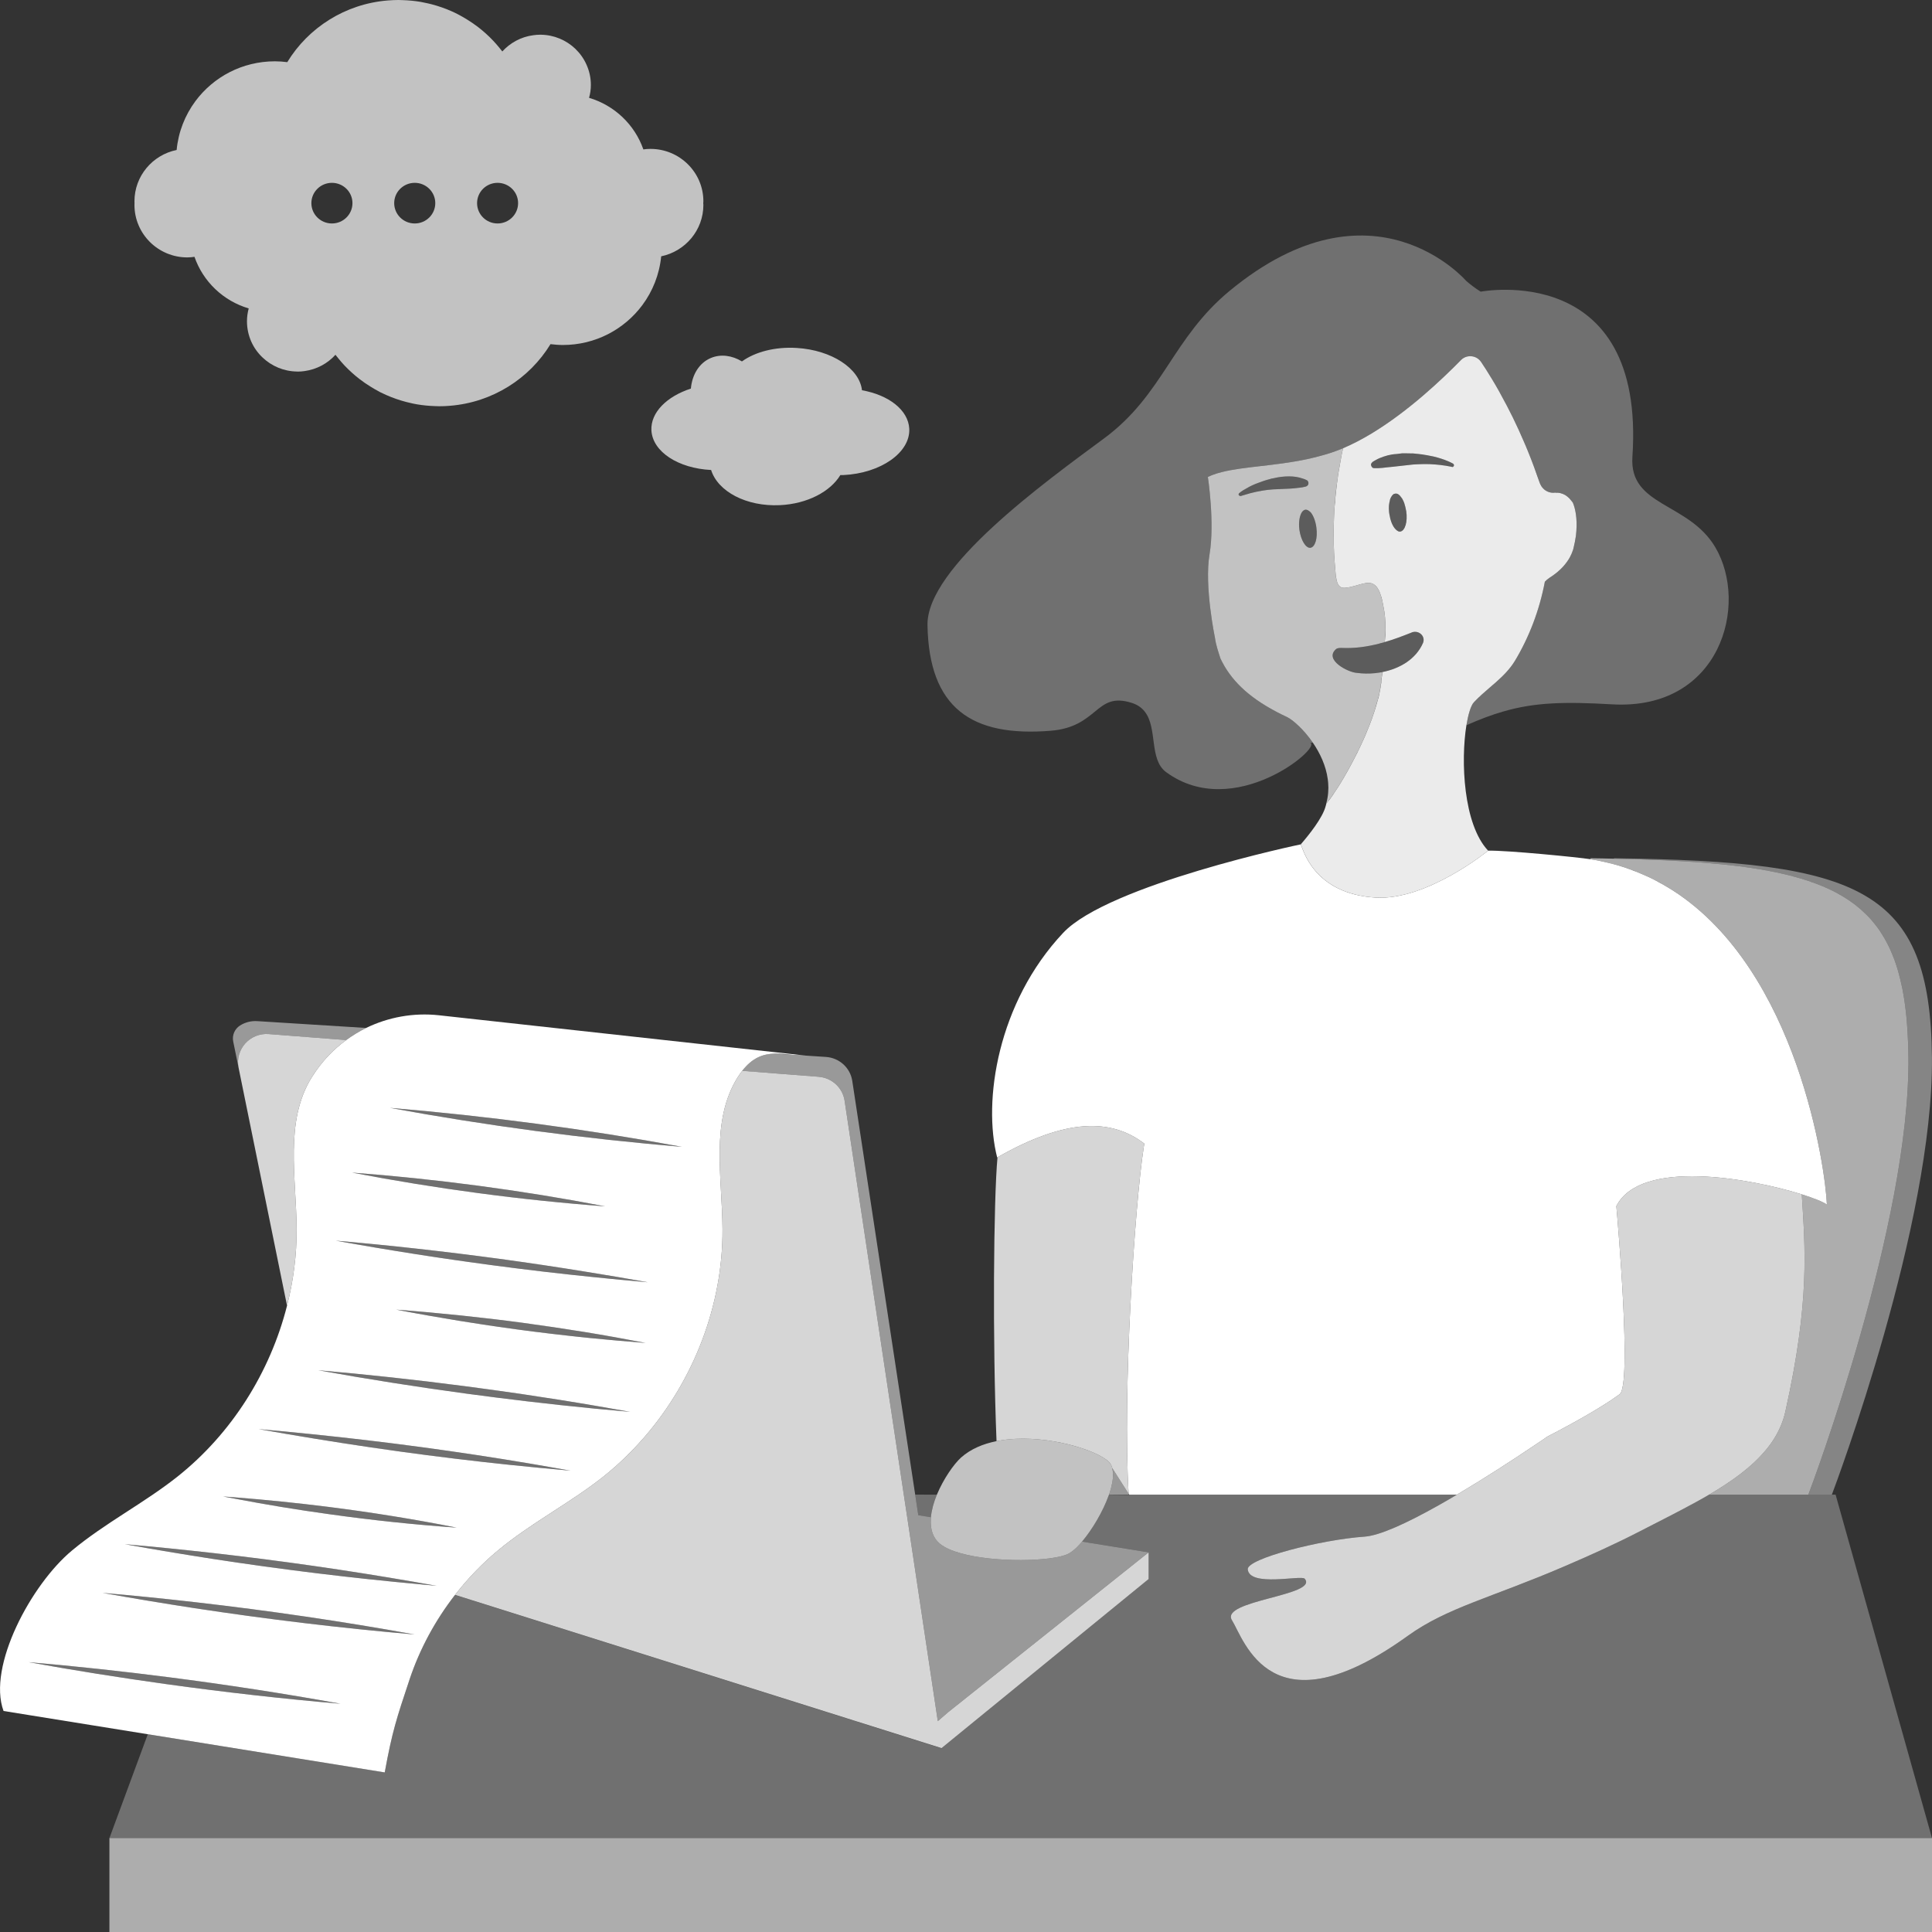 <svg viewBox="0 0 300 300" xmlns="http://www.w3.org/2000/svg"><rect x="0" y="0" width="300" height="300" fill="#333333" stroke="none"/><g fill="#fff"><path d="m 220.98 99.8 c -1.11 2.57 -3.64 4.03 -6.34 4.56 v .02 l -.03 .43 c -.02 .14 -.04 .28 -.06 .42 .02 -.17 .03 -.34 .06 -.52 l .02 -.33 v -.01 c -.37 .06 -.76 .12 -1.13 .16 -.93 .09 -1.86 .08 -2.75 -.04 -1.39 -.05 -5.25 -2.05 -3.26 -3.72 .26 -.18 .61 -.16 .91 -.16 2.04 .09 3.94 -.2 5.81 -.68 v -.01 c .26 -.06 .54 -.14 .81 -.21 v -.01 c 1.36 -.39 2.71 -.9 4.07 -1.44 1.06 -.53 2.29 .41 1.89 1.54 z" opacity=".2"/><path d="m 177.61 178.06 c -1.42 9.08 -3.31 38.04 -2.36 53.89 l -2.54 -3.99 c -.09 -.38 -.27 -.71 -.52 -.96 -1.85 -1.82 -9.31 -4.17 -15.76 -3.48 -.57 .06 -1.14 .15 -1.69 .26 -.63 -15.56 -.46 -37.45 .15 -44.08 10.72 -6.11 17.7 -6.02 22.8 -2.12 -.03 .15 -.05 .32 -.08 .48 z" opacity=".8"/><path d="m 16.99 285.42 h 283.01 v 14.58 h -283.01 z" opacity=".6"/><path d="m 145.48 232.09 c -.01 .02 -.01 .03 -.02 .05 -.47 1.14 -.81 2.34 -.91 3.46 l -1.96 -.32 -.48 -3.19 v -.01 c .97 0 2.11 0 3.37 .01 z" opacity=".3"/><path d="m 300 285.42 h -283.01 l 5.96 -16.13 36.79 5.93 c 1.16 -6.34 1.82 -8.34 3.86 -14.45 1.58 -4.73 3.99 -9.17 7.05 -13.11 l 75.53 23.81 .02 -.02 .06 .02 -.01 -.06 32.11 -26.22 v -4.14 l -6.26 -1.01 -4.08 -.66 c 1.57 -1.86 3.23 -4.64 4.13 -7.15 .02 -.03 .03 -.07 .04 -.09 v -.03 l 3.18 .03 -.03 -.05 h 50.89 c -.49 .29 -.96 .57 -1.44 .85 s -.95 .55 -1.42 .81 c -4.89 2.75 -9.12 4.7 -11.49 4.86 -6.76 .47 -18.26 3.41 -18.13 5.07 .26 2.81 8.34 .86 8.84 1.46 2.26 2.63 -13.23 3.35 -11.29 6.45 1.94 3.13 6.1 17.71 27.32 2.41 6.09 -4.38 12.98 -5.91 24.26 -10.76 3.99 -1.71 7.99 -3.51 11.78 -5.47 2.25 -1.17 4.51 -2.29 6.67 -3.44 1.4 -.74 2.77 -1.48 4.06 -2.24 h 19.64 z" opacity=".3"/><path d="m 56.85 159.62 c -1.09 .54 -2.12 1.17 -3.09 1.88 l -12.02 -.93 c -2.94 -.23 -5.27 2.39 -4.69 5.24 l -.84 -4.1 c -.19 -.96 .23 -1.94 1.06 -2.47 .79 -.5 1.73 -.74 2.67 -.68 z" opacity=".5"/><path d="m 172.1 240.04 l -4.08 -.66 c -.12 .13 -.22 .25 -.33 .37 -.17 .19 -.34 .37 -.51 .54 -.49 .46 -.94 .81 -1.34 1 -2.46 1.19 -11.37 1.4 -16.7 -.11 -1.33 -.37 -2.43 -.85 -3.17 -1.45 -1.11 -.9 -1.5 -2.23 -1.44 -3.71 0 -.14 .01 -.28 .02 -.42 l -1.96 -.32 -.48 -3.19 v -.01 l -9.77 -64.24 c -.31 -2.04 -2.02 -3.59 -4.11 -3.72 l -3.03 -.2 h -.01 c -.67 0 -1.33 -.06 -1.98 -.12 l -3 -.19 c -1.73 .06 -3.37 .62 -4.96 2.67 l 11.86 .92 c 2.07 .16 3.74 1.71 4.04 3.72 l 9.19 61.17 .44 2.9 4.77 31.8 .06 .37 .01 .1 1.62 -1.4 31.12 -24.81 z" opacity=".5"/><path d="m 53.76 161.5 c -2.07 1.51 -3.86 3.41 -5.26 5.65 -.03 .05 -.06 .1 -.1 .15 -4.25 6.83 -2.38 15.55 -2.34 23.58 .02 4 -.5 7.99 -1.49 11.87 l -7.52 -36.94 c -.58 -2.85 1.75 -5.47 4.69 -5.24 z" opacity=".8"/><path d="m 178.36 241.05 v 4.14 l -32.11 26.22 -.05 .04 -.03 -.01 -75.51 -23.79 c 1.96 -2.52 4.18 -4.84 6.65 -6.89 5.13 -4.27 11.17 -7.34 16.4 -11.49 .72 -.57 1.42 -1.17 2.1 -1.78 1.52 -1.36 2.93 -2.82 4.27 -4.36 7.69 -8.89 12.17 -20.53 12.11 -32.25 -.04 -8.03 -1.91 -16.75 2.34 -23.58 .24 -.38 .48 -.71 .72 -1.02 l 11.86 .92 c 2.07 .16 3.74 1.71 4.04 3.72 l 9.19 61.17 .44 2.9 4.77 31.8 .06 .37 .01 .1 1.62 -1.4 z" opacity=".8"/><path d="m 172.83 228.88 c .01 .14 0 .28 -.01 .43 v .02 c 0 .04 0 .08 -.01 .13 0 .07 0 .15 -.02 .22 0 .02 -.01 .03 -.01 .05 0 .07 -.01 .13 -.02 .2 -.01 .01 -.01 .02 -.01 .03 -.01 .06 -.02 .11 -.03 .17 s -.02 .12 -.03 .19 c -.03 .1 -.05 .21 -.07 .31 0 .01 0 .02 -.01 .03 0 .02 -.01 .03 -.01 .05 v .02 c -.01 .01 -.01 .02 -.01 .03 v .01 c -.01 .03 -.01 .06 -.02 .09 -.02 .07 -.04 .15 -.06 .23 -.02 .05 -.03 .1 -.04 .16 -.03 .11 -.06 .23 -.1 .34 -.03 .09 -.05 .17 -.08 .25 s -.05 .16 -.09 .25 c -.01 .01 -.01 .01 -.01 .02 v .03 c -.01 .02 -.02 .06 -.04 .09 -.9 2.51 -2.56 5.29 -4.13 7.15 -.12 .13 -.22 .25 -.33 .37 -.17 .19 -.34 .37 -.51 .54 -.49 .46 -.94 .81 -1.34 1 -2.46 1.19 -11.37 1.4 -16.7 -.11 -1.33 -.37 -2.43 -.85 -3.17 -1.45 -1.11 -.9 -1.5 -2.23 -1.44 -3.71 0 -.14 .01 -.28 .02 -.42 .1 -1.12 .44 -2.32 .91 -3.46 .01 -.02 .01 -.03 .02 -.05 1.03 -2.47 2.64 -4.76 3.76 -5.77 1.49 -1.32 3.4 -2.12 5.5 -2.54 .55 -.11 1.12 -.2 1.69 -.26 6.45 -.69 13.91 1.66 15.76 3.48 .25 .25 .43 .58 .52 .96 .01 .01 .01 .03 .01 .04 s .01 .03 .01 .05 v .02 c .05 .2 .08 .44 .09 .68 .01 .04 .01 .09 .01 .13 z" opacity=".7"/><path d="m 175.26 232.09 h -3.06 c .04 -.09 .06 -.17 .09 -.25 s .05 -.16 .08 -.25 c .04 -.11 .07 -.23 .1 -.34 .01 -.06 .02 -.11 .04 -.16 .02 -.08 .04 -.16 .06 -.23 .01 -.03 .01 -.06 .02 -.09 v -.01 c 0 -.01 0 -.02 .01 -.03 v -.02 c 0 -.02 .01 -.03 .01 -.05 .01 -.01 .01 -.02 .01 -.03 .01 -.02 .01 -.03 .02 -.05 .01 -.04 .02 -.09 .03 -.13 .01 -.05 .01 -.09 .02 -.13 .01 -.07 .02 -.13 .03 -.19 s .02 -.11 .03 -.17 c 0 -.01 0 -.02 .01 -.03 .01 -.07 .02 -.13 .02 -.2 0 -.02 .01 -.03 .01 -.05 .02 -.07 .02 -.15 .02 -.22 .01 -.05 .01 -.09 .01 -.13 v -.02 c .01 -.03 .01 -.06 .01 -.08 .01 -.09 .01 -.18 .01 -.28 0 -.02 -.01 -.04 -.01 -.07 0 -.04 0 -.09 -.01 -.13 0 -.1 0 -.21 -.01 -.31 -.02 -.13 -.04 -.26 -.08 -.37 v -.02 c 0 -.02 -.01 -.04 -.01 -.05 s 0 -.03 -.01 -.04 l 2.54 3.99 c .01 .05 .01 .09 .01 .14 z" opacity=".5"/><path d="m 284.45 232.09 h -3.65 c .57 -1.49 15.81 -42.09 15.54 -67.92 -.01 -.73 -.02 -1.44 -.05 -2.14 -.01 -.29 -.03 -.57 -.04 -.86 -.02 -.39 -.04 -.79 -.06 -1.18 -.02 -.32 -.04 -.64 -.07 -.96 -.02 -.33 -.05 -.66 -.08 -.98 -.03 -.33 -.07 -.65 -.1 -.97 -.04 -.3 -.07 -.6 -.11 -.89 -.04 -.32 -.09 -.63 -.13 -.94 -.05 -.28 -.09 -.55 -.14 -.83 -.05 -.3 -.1 -.61 -.16 -.9 -.06 -.27 -.12 -.53 -.18 -.8 -.11 -.5 -.23 -1 -.36 -1.48 -.07 -.26 -.14 -.53 -.22 -.79 -.08 -.25 -.16 -.5 -.24 -.74 s -.16 -.49 -.25 -.72 c -.09 -.24 -.18 -.47 -.28 -.7 -.09 -.24 -.19 -.46 -.29 -.69 -.09 -.22 -.19 -.44 -.3 -.65 -.11 -.23 -.22 -.45 -.34 -.66 -.1 -.2 -.21 -.4 -.32 -.59 -.14 -.24 -.28 -.46 -.42 -.68 -.1 -.17 -.21 -.34 -.32 -.5 -.21 -.31 -.44 -.62 -.67 -.91 -.07 -.1 -.15 -.2 -.23 -.29 -.25 -.32 -.52 -.62 -.8 -.92 -.11 -.11 -.22 -.22 -.33 -.33 -.22 -.22 -.44 -.43 -.67 -.64 -.12 -.12 -.25 -.23 -.38 -.34 -.23 -.19 -.47 -.39 -.71 -.58 -.13 -.1 -.27 -.2 -.4 -.3 -.27 -.19 -.54 -.38 -.81 -.56 -.13 -.08 -.26 -.17 -.39 -.25 -.32 -.2 -.66 -.4 -1.01 -.59 -.09 -.05 -.17 -.1 -.26 -.15 -.92 -.49 -1.9 -.94 -2.95 -1.34 -.06 -.03 -.12 -.05 -.17 -.07 -.47 -.17 -.95 -.34 -1.44 -.51 -.11 -.03 -.22 -.07 -.33 -.1 -.46 -.15 -.92 -.29 -1.4 -.42 -.13 -.04 -.25 -.07 -.37 -.1 -.5 -.14 -1.02 -.27 -1.54 -.39 -.1 -.02 -.2 -.05 -.3 -.07 -.62 -.14 -1.26 -.28 -1.92 -.4 h -.01 c -2.07 -.4 -4.32 -.72 -6.76 -.98 -.09 -.01 -.18 -.02 -.27 -.03 -.71 -.07 -1.44 -.14 -2.18 -.2 -.13 -.02 -.26 -.03 -.39 -.04 -.36 -.03 -.73 -.06 -1.1 -.09 -.09 -.01 -.18 -.01 -.27 -.02 -.15 -.01 -.29 -.02 -.44 -.03 -.51 -.03 -1.03 -.07 -1.56 -.1 -.4 -.02 -.8 -.05 -1.21 -.07 -.71 -.04 -1.43 -.08 -2.16 -.11 -.32 -.01 -.63 -.03 -.96 -.04 -.83 -.04 -1.69 -.07 -2.56 -.1 -.27 -.01 -.53 -.02 -.8 -.03 -1.14 -.03 -2.31 -.06 -3.51 -.08 v -.07 c 38.3 .5 49.11 4.62 49.37 30.9 .26 25.83 -14.97 66.43 -15.54 67.92 z" opacity=".4"/><path d="m 280.8 232.09 h -15.41 c 3.5 -2.05 6.57 -4.25 8.74 -6.85 .18 -.21 .35 -.41 .51 -.63 .16 -.21 .32 -.43 .47 -.64 1 -1.46 1.73 -3.04 2.12 -4.78 3.84 -17.21 3.06 -25.38 2.55 -33.73 1.98 .62 3.38 1.2 3.9 1.59 -.23 -5.59 -4.49 -36.28 -23.9 -48.77 -.51 -.32 -1.03 -.63 -1.55 -.93 -.02 -.01 -.04 -.02 -.06 -.04 -.34 -.2 -.7 -.39 -1.04 -.56 -.04 -.03 -.08 -.05 -.12 -.07 -.28 -.15 -.57 -.29 -.86 -.43 -.25 -.12 -.49 -.23 -.74 -.33 -.09 -.05 -.19 -.09 -.29 -.13 -.01 -.01 -.02 -.01 -.03 -.01 -.32 -.14 -.65 -.28 -.98 -.41 -.1 -.04 -.19 -.08 -.29 -.12 -.24 -.1 -.48 -.18 -.71 -.26 -.21 -.07 -.41 -.15 -.62 -.23 -.04 -.01 -.07 -.02 -.11 -.03 -.08 -.03 -.15 -.05 -.22 -.07 -.21 -.07 -.42 -.14 -.63 -.2 -.12 -.04 -.25 -.07 -.37 -.11 -.17 -.05 -.33 -.1 -.5 -.14 -.25 -.07 -.5 -.13 -.76 -.19 -.28 -.07 -.56 -.14 -.84 -.2 -.11 -.03 -.21 -.06 -.32 -.08 -.14 -.03 -.28 -.05 -.43 -.08 l -.21 -.05 c -.37 -.06 -.75 -.13 -1.13 -.19 -.01 -.09 -.01 -.15 -.01 -.15 1.25 .01 2.47 .04 3.66 .07 1.2 .02 2.37 .05 3.51 .08 .27 .01 .53 .02 .8 .03 .87 .03 1.73 .06 2.56 .1 .33 .01 .64 .03 .96 .04 .73 .03 1.45 .07 2.16 .11 .41 .02 .81 .05 1.21 .07 .53 .03 1.05 .07 1.56 .1 .15 .01 .29 .02 .44 .03 .09 .01 .18 .01 .27 .02 .37 .03 .74 .06 1.1 .09 .13 .01 .26 .02 .39 .04 .74 .06 1.47 .13 2.18 .2 .09 .01 .18 .02 .27 .03 2.44 .26 4.69 .58 6.76 .98 h .01 c .66 .12 1.3 .26 1.92 .4 .1 .02 .2 .05 .3 .07 .52 .12 1.04 .25 1.54 .39 .12 .03 .24 .06 .37 .1 .48 .13 .94 .27 1.4 .42 .11 .03 .22 .07 .33 .1 .49 .17 .97 .34 1.44 .51 .05 .02 .11 .04 .17 .07 1.05 .4 2.03 .85 2.95 1.34 .09 .05 .17 .1 .26 .15 .35 .19 .69 .39 1.01 .59 .13 .08 .26 .17 .39 .25 .27 .18 .54 .37 .81 .56 .13 .1 .27 .2 .4 .3 .24 .19 .48 .39 .71 .58 .13 .11 .26 .22 .38 .34 .23 .21 .45 .42 .67 .64 .11 .11 .22 .22 .33 .33 .28 .3 .55 .6 .8 .92 .08 .09 .16 .19 .23 .29 .23 .29 .46 .6 .67 .91 .11 .16 .22 .33 .32 .5 .14 .22 .28 .44 .42 .68 .11 .19 .22 .39 .32 .59 .12 .21 .23 .43 .34 .66 .11 .21 .21 .43 .3 .65 .1 .23 .2 .45 .29 .69 .1 .23 .19 .46 .28 .7 .09 .23 .17 .48 .25 .72 s .16 .49 .24 .74 c .08 .26 .15 .53 .22 .79 .13 .48 .25 .98 .36 1.48 .06 .27 .12 .53 .18 .8 .06 .29 .11 .6 .16 .9 .05 .28 .09 .55 .14 .83 .04 .31 .09 .62 .13 .94 .04 .29 .07 .59 .11 .89 .03 .32 .07 .64 .1 .97 .03 .32 .06 .65 .08 .98 .03 .32 .05 .64 .07 .96 .02 .39 .04 .79 .06 1.18 .01 .29 .03 .57 .04 .86 .03 .7 .04 1.41 .05 2.14 .27 25.83 -14.97 66.43 -15.54 67.92 z" opacity=".6"/><path d="m 283.68 187.05 c -.52 -.39 -1.92 -.97 -3.9 -1.59 -7.97 -2.49 -25.02 -5.59 -28.79 1.82 0 0 0 .05 .01 .17 .2 2.25 2.41 27.64 .5 29.04 -.12 .08 -.24 .19 -.38 .27 -2.42 1.74 -6.43 4.03 -10.88 6.33 -.03 .02 -.05 .04 -.08 .06 -.38 .28 -.8 .54 -1.2 .82 -4.11 2.78 -8.56 5.65 -12.73 8.12 h -50.89 l -.09 -.14 c -.95 -15.85 .94 -44.81 2.36 -53.89 .03 -.16 .05 -.33 .08 -.48 -5.1 -3.9 -12.08 -3.99 -22.8 2.12 -.02 .01 -.02 .02 -.05 .03 -2.25 -8.75 .06 -24.05 10.25 -34.88 7.03 -7.48 36.85 -13.74 36.9 -13.74 .35 .79 2.03 7.71 11.65 8.27 7.96 .45 17.42 -7.27 17.43 -7.29 2.85 -.07 13.95 1.02 15.9 1.33 .38 .06 .76 .13 1.13 .19 l .21 .05 .75 .16 c .28 .06 .56 .13 .84 .2 .26 .06 .51 .12 .76 .19 .17 .04 .33 .09 .5 .14 .12 .04 .25 .07 .37 .11 .21 .06 .42 .13 .63 .2 .07 .02 .14 .04 .22 .07 .24 .08 .48 .17 .73 .26 .34 .12 .67 .25 1 .38 s .66 .27 .98 .41 c .01 0 .02 0 .03 .01 .1 .04 .2 .08 .29 .13 .25 .1 .49 .21 .74 .33 .29 .14 .58 .28 .86 .43 .04 .02 .08 .04 .12 .07 .35 .18 .7 .37 1.04 .56 .02 .02 .04 .03 .06 .04 .52 .3 1.04 .61 1.55 .93 19.41 12.49 23.67 43.18 23.9 48.77 z"/><path d="m 277.23 219.19 c -.39 1.74 -1.12 3.32 -2.12 4.78 -.15 .21 -.31 .43 -.47 .64 -.16 .22 -.33 .42 -.51 .63 -2.17 2.6 -5.24 4.8 -8.74 6.85 -1.29 .76 -2.66 1.5 -4.06 2.24 -2.16 1.15 -4.42 2.27 -6.67 3.44 -3.79 1.96 -7.79 3.76 -11.78 5.47 -11.28 4.85 -18.17 6.38 -24.26 10.76 -21.22 15.3 -25.38 .72 -27.32 -2.41 -1.94 -3.1 13.55 -3.82 11.29 -6.45 -.5 -.6 -8.58 1.35 -8.84 -1.46 -.13 -1.66 11.37 -4.6 18.13 -5.07 2.37 -.16 6.6 -2.11 11.49 -4.86 .47 -.26 .94 -.53 1.42 -.81 s .95 -.56 1.44 -.85 c 4.17 -2.47 8.62 -5.34 12.73 -8.12 .4 -.28 .82 -.54 1.2 -.82 .03 -.02 .05 -.04 .08 -.06 4.45 -2.3 8.46 -4.59 10.88 -6.33 .14 -.08 .26 -.19 .38 -.27 1.91 -1.4 -.3 -26.79 -.5 -29.04 -.01 -.12 -.01 -.17 -.01 -.17 3.77 -7.41 20.82 -4.31 28.79 -1.82 .51 8.35 1.29 16.52 -2.55 33.73 z" opacity=".8"/><path d="m 250.33 109.37 c -7.4 -.43 -12 -.31 -16.9 1.11 -1.81 .52 -3.67 1.22 -5.73 2.14 .06 -.37 .13 -.72 .2 -1.05 .08 -.4 .18 -.77 .28 -1.09 .05 -.17 .11 -.33 .16 -.48 .05 -.14 .11 -.28 .17 -.4 .11 -.25 .24 -.44 .37 -.57 .78 -.83 1.64 -1.57 2.5 -2.31 .29 -.24 .58 -.49 .86 -.74 1.13 -1 2.2 -2.06 2.99 -3.36 2.2 -3.66 3.81 -7.84 4.65 -12.29 .2 -.21 .42 -.41 .75 -.63 .57 -.36 1.17 -.81 1.71 -1.33 .45 -.44 .87 -.94 1.22 -1.49 .07 -.11 .14 -.23 .2 -.34 .19 -.35 .35 -.72 .48 -1.11 .02 -.07 .04 -.13 .06 -.2 s .04 -.13 .06 -.2 c .16 -.61 .27 -1.23 .34 -1.82 .12 -1 .14 -1.96 .06 -2.84 -.05 -.59 -.15 -1.13 -.29 -1.63 -.07 -.24 -.15 -.47 -.24 -.69 -.05 -.08 -.11 -.14 -.16 -.21 -.12 -.16 -.25 -.31 -.38 -.45 -.07 -.06 -.14 -.13 -.21 -.19 s -.13 -.12 -.2 -.17 h -.01 c -.07 -.06 -.14 -.1 -.21 -.15 -.23 -.13 -.46 -.23 -.71 -.29 -.04 -.01 -.07 -.03 -.1 -.03 -.15 -.03 -.31 -.05 -.47 -.05 -.07 0 -.15 .01 -.22 .01 v -.03 c -.12 .02 -.25 .03 -.37 .03 -.22 0 -.43 -.03 -.62 -.09 -.4 -.12 -.76 -.35 -1.03 -.67 -.14 -.16 -.26 -.34 -.35 -.54 -.03 -.07 -.07 -.13 -.09 -.2 -.29 -.86 -.59 -1.7 -.9 -2.52 -.3 -.82 -.61 -1.6 -.92 -2.37 -.24 -.59 -.48 -1.17 -.73 -1.73 -.24 -.57 -.48 -1.12 -.73 -1.65 -.61 -1.34 -1.22 -2.57 -1.81 -3.7 -.83 -1.59 -1.61 -2.99 -2.33 -4.17 -.65 -1.08 -1.24 -2 -1.72 -2.71 -.06 -.09 -.14 -.16 -.2 -.24 -.46 -.48 -1.12 -.69 -1.75 -.6 -.11 .01 -.21 .04 -.31 .07 -.08 .02 -.15 .05 -.23 .08 -.11 .05 -.22 .11 -.32 .18 -.1 .06 -.2 .14 -.29 .24 v .01 c -.69 .71 -1.6 1.61 -2.65 2.6 -3.83 3.63 -9.73 8.59 -15.66 11.09 -.68 .28 -1.37 .55 -2.04 .76 -1.2 .38 -2.39 .68 -3.56 .94 -5.07 1.07 -9.76 1.13 -13.21 2 -.27 .08 -.53 .15 -.77 .21 -.51 .16 -.98 .34 -1.41 .55 0 0 1.09 7.07 .26 12.01 -.84 4.93 .84 12.96 .84 12.96 .15 1.13 .53 2.2 .85 3.21 1.52 3.24 4.19 5.9 8.61 8.24 .55 .29 1.12 .58 1.73 .86 .83 .39 2.57 1.87 4.02 3.99 l -.42 .04 c 1.88 .62 -11.82 12.26 -22.37 4.53 -2.7 -1.98 -1.29 -6.85 -3.34 -9.42 -.46 -.58 -1.09 -1.04 -1.98 -1.33 -2.9 -.93 -4.18 .06 -5.72 1.33 -1.49 1.21 -3.22 2.69 -6.86 2.99 -6.15 .5 -10.89 -.37 -14.11 -2.99 s -4.94 -6.97 -5.05 -13.42 c -.15 -8.93 18.15 -22.13 27.4 -28.97 9.25 -6.82 10.57 -15.57 19.58 -22.98 22.23 -18.3 36.67 -1.49 36.67 -1.49 .7 .61 1.45 1.17 2.25 1.67 0 0 25.63 -4.93 23.56 25.65 -.52 7.73 8.71 7.03 12.86 14.02 5.27 8.9 .82 25.38 -16.01 24.41 z" opacity=".3"/><path d="m 244.76 80.37 c -.05 -.59 -.15 -1.13 -.29 -1.63 -.07 -.24 -.15 -.47 -.24 -.69 -.05 -.08 -.11 -.14 -.16 -.21 -.12 -.16 -.25 -.31 -.38 -.45 -.07 -.06 -.14 -.13 -.21 -.19 s -.13 -.12 -.2 -.17 h -.01 c -.07 -.06 -.14 -.1 -.21 -.15 -.23 -.13 -.46 -.23 -.71 -.29 -.04 -.01 -.07 -.03 -.1 -.03 -.15 -.03 -.31 -.05 -.47 -.05 -.07 0 -.15 .01 -.22 .01 v -.03 c -.12 .02 -.25 .03 -.37 .03 -.22 0 -.43 -.03 -.62 -.09 -.4 -.12 -.76 -.35 -1.03 -.67 -.14 -.16 -.26 -.34 -.35 -.54 -.03 -.07 -.07 -.13 -.09 -.2 -.3 -.86 -.6 -1.7 -.9 -2.52 s -.61 -1.6 -.92 -2.37 c -.24 -.59 -.48 -1.17 -.73 -1.73 -.24 -.57 -.49 -1.12 -.73 -1.65 -.61 -1.34 -1.22 -2.57 -1.81 -3.7 -.83 -1.59 -1.61 -2.99 -2.33 -4.17 -.65 -1.08 -1.24 -2 -1.72 -2.71 -.06 -.09 -.14 -.16 -.2 -.24 -.46 -.48 -1.12 -.69 -1.75 -.6 -.11 .01 -.21 .04 -.31 .07 -.08 .02 -.15 .05 -.23 .08 -.11 .05 -.22 .11 -.32 .18 s -.2 .16 -.29 .25 c -.69 .71 -1.6 1.61 -2.65 2.6 -3.83 3.63 -9.73 8.59 -15.66 11.09 -.07 .34 -.15 .68 -.22 1.02 -.09 .48 -.17 .97 -.26 1.45 -.05 .29 -.1 .57 -.15 .86 -.06 .29 -.1 .57 -.15 .85 v .01 h .01 v .01 s -.01 0 -.01 .01 c -.02 .11 -.03 .22 -.04 .33 -.02 .12 -.04 .24 -.05 .37 -.01 .1 -.03 .19 -.04 .29 -.02 .14 -.04 .28 -.06 .42 s -.04 .28 -.05 .42 c -.07 .62 -.14 1.24 -.2 1.86 0 .03 -.01 .06 -.01 .09 0 .04 -.01 .08 -.01 .12 0 .09 -.01 .19 -.01 .28 -.02 .17 -.03 .36 -.05 .53 -.01 .05 -.01 .1 -.01 .15 -.01 .04 -.01 .07 -.01 .11 -.01 .12 -.02 .24 -.03 .36 v .07 c -.01 .01 -.01 .02 -.01 .03 -.02 .39 -.03 .78 -.05 1.18 -.02 .43 -.03 .87 -.04 1.3 v .02 c -.01 .28 -.01 .57 -.01 .86 -.01 .29 0 .57 .01 .86 v .94 c .01 .47 .03 .95 .05 1.42 .05 .94 .12 1.89 .21 2.83 .01 .17 .02 .35 .04 .53 0 .01 .01 .03 .01 .05 .01 .07 .01 .15 .02 .23 s .03 .16 .05 .25 c 0 .02 0 .04 .01 .06 .03 .23 .08 .46 .16 .68 v .01 c .06 .15 .13 .28 .2 .4 .02 .02 .04 .04 .05 .06 .02 .02 .03 .04 .04 .05 s .02 .02 .03 .02 c .01 .01 .01 .02 .02 .03 .02 .01 .03 .03 .05 .04 .03 .03 .06 .04 .09 .06 .05 .03 .09 .07 .14 .09 .13 .06 .31 .07 .5 .07 .1 0 .21 -.01 .33 -.03 .45 -.05 .98 -.19 1.44 -.32 .23 -.07 .45 -.13 .63 -.18 .09 -.02 .17 -.04 .24 -.06 .1 -.02 .19 -.05 .27 -.07 .03 0 .05 -.01 .08 -.01 .04 -.01 .08 -.02 .12 -.03 .36 -.07 .72 -.1 1.06 -.01 .04 .01 .08 .02 .13 .04 0 0 .01 0 .02 .01 h .01 c .17 .07 .31 .16 .45 .29 0 0 .01 .01 .02 .01 .14 .12 .26 .28 .36 .45 .21 .32 .36 .69 .47 1.05 .1 .28 .17 .56 .24 .85 v .01 c .01 .03 .01 .06 .02 .09 .02 .09 .03 .17 .05 .26 .01 .03 .01 .06 .02 .09 .03 .14 .06 .29 .08 .43 .05 .28 .11 .56 .15 .84 .02 .14 .03 .28 .05 .42 .01 .15 .03 .3 .05 .44 .06 .68 .08 1.39 .08 2.08 v .52 l -.01 .21 -.03 .2 -.02 .18 -.01 .15 -.05 .46 v .05 c 1.36 -.39 2.71 -.9 4.07 -1.44 1.06 -.53 2.29 .41 1.89 1.54 -1.11 2.57 -3.64 4.03 -6.34 4.56 v .02 l -.03 .43 c -.02 .14 -.04 .28 -.06 .42 -.01 .04 -.01 .07 -.01 .11 -.01 .02 -.01 .06 -.01 .08 -.01 .05 -.01 .1 -.02 .15 s -.01 .11 -.02 .17 c 0 .06 0 .09 -.01 .15 0 .05 0 .11 -.01 .16 -.02 .12 -.04 .25 -.06 .37 -.05 .33 -.09 .65 -.16 .96 -.03 .14 -.05 .27 -.08 .4 -.01 .04 -.02 .06 -.02 .1 v .01 c -.05 .27 -.12 .52 -.21 .79 -.01 .03 -.01 .04 -.03 .07 v .04 c 0 .01 0 .02 -.01 .03 -.14 .54 -.31 1.09 -.49 1.66 -.01 .03 -.02 .06 -.03 .09 -.01 .02 -.01 .03 -.02 .05 v .01 c -.1 .3 -.2 .6 -.31 .91 -.07 .21 -.15 .43 -.24 .64 -.03 .09 -.06 .18 -.1 .28 -.06 .16 -.13 .32 -.2 .49 -.18 .45 -.37 .9 -.55 1.35 -.01 .04 -.03 .08 -.05 .11 -.01 .01 -.01 .02 -.01 .02 -.05 .12 -.1 .23 -.15 .34 -.11 .25 -.22 .49 -.34 .73 v .01 c -.11 .25 -.23 .49 -.35 .74 v .01 l -.18 .36 c -.05 .12 -.11 .24 -.17 .36 -.03 .05 -.05 .11 -.09 .16 -.07 .17 -.16 .33 -.25 .49 -.03 .06 -.05 .11 -.08 .16 -.3 .59 -.61 1.15 -.9 1.69 -.06 .11 -.12 .22 -.18 .32 -.14 .24 -.28 .49 -.41 .72 -.13 .22 -.25 .45 -.39 .65 -.04 .08 -.09 .16 -.13 .23 -.01 .02 -.03 .05 -.04 .07 -.18 .3 -.36 .59 -.54 .86 -.2 .31 -.39 .6 -.58 .87 -.08 .12 -.16 .24 -.23 .35 -.05 .07 -.1 .13 -.14 .19 -.02 .03 -.04 .06 -.06 .09 -.01 .02 -.03 .03 -.03 .05 -.01 0 -.02 .01 -.02 .02 0 0 0 .01 -.01 .02 -.07 .09 -.14 .17 -.19 .25 -.03 .03 -.05 .06 -.07 .08 -.01 .01 -.02 .02 -.03 .03 0 .01 -.01 .01 -.01 .02 -.04 .05 -.08 .1 -.11 .14 -.01 .01 -.02 .02 -.03 .03 -.02 .02 -.03 .04 -.04 .05 -.05 .05 -.09 .1 -.12 .15 -.02 .02 -.03 .03 -.04 .05 -.02 .02 -.04 .03 -.05 .05 v .01 c -.02 .11 -.04 .24 -.09 .37 -.46 1.85 -2.65 4.55 -3.86 5.95 v .01 c .35 .79 2.03 7.71 11.65 8.27 7.96 .45 17.42 -7.27 17.43 -7.29 -3.87 -4.1 -4.26 -13.99 -3.37 -19.47 .06 -.37 .13 -.72 .2 -1.05 .08 -.4 .18 -.77 .28 -1.09 .05 -.17 .11 -.33 .16 -.48 .05 -.14 .11 -.28 .17 -.4 .11 -.25 .24 -.44 .37 -.57 .78 -.83 1.64 -1.57 2.5 -2.31 .29 -.24 .58 -.49 .86 -.74 1.13 -1 2.2 -2.06 2.99 -3.36 2.2 -3.66 3.81 -7.84 4.65 -12.29 .2 -.21 .42 -.41 .75 -.63 .57 -.36 1.17 -.81 1.71 -1.33 .45 -.44 .87 -.94 1.22 -1.49 .07 -.11 .14 -.23 .2 -.34 .19 -.35 .35 -.72 .48 -1.11 .02 -.07 .04 -.13 .06 -.2 s .04 -.13 .05 -.2 c .15 -.61 .27 -1.23 .35 -1.82 .12 -1 .14 -1.96 .06 -2.84 z m -26.34 -.44 v .09 c .01 .2 .01 .38 0 .56 -.01 .03 -.01 .05 -.01 .08 -.01 .05 -.01 .1 -.02 .15 0 .03 -.01 .06 0 .08 -.01 .01 -.01 .03 -.01 .04 v .05 c -.01 .02 -.01 .03 -.01 .04 v .03 c -.01 .04 -.01 .09 -.02 .13 0 .02 -.01 .04 -.02 .06 0 .02 -.01 .05 -.02 .07 -.01 .06 -.02 .11 -.03 .18 0 .03 -.02 .06 -.04 .11 -.01 .02 -.02 .05 -.03 .07 -.01 .05 -.03 .09 -.05 .14 -.01 .04 -.03 .08 -.05 .13 v .01 c -.06 .09 -.11 .17 -.17 .26 -.01 .03 -.04 .05 -.05 .07 -.05 .05 -.1 .1 -.16 .14 -.01 0 -.03 .01 -.03 .02 0 0 -.01 .01 -.02 .01 l -.06 .03 c -.05 .03 -.11 .06 -.17 .06 v .01 h -.01 c -.04 0 -.09 0 -.14 -.01 -.04 0 -.08 -.01 -.11 -.01 -.02 0 -.05 -.03 -.08 -.04 -.02 -.02 -.05 -.03 -.07 -.04 -.03 -.01 -.05 -.03 -.08 -.05 -.03 -.01 -.05 -.03 -.08 -.06 h -.01 c -.05 -.04 -.1 -.09 -.15 -.14 s -.11 -.11 -.16 -.18 c -.21 -.26 -.39 -.61 -.54 -1.03 -.03 -.11 -.07 -.22 -.1 -.33 -.01 -.03 -.01 -.05 -.02 -.07 s -.02 -.04 -.02 -.06 c -.05 -.25 -.11 -.5 -.15 -.76 -.03 -.15 -.04 -.3 -.05 -.44 -.02 -.26 -.02 -.5 -.01 -.74 0 -.17 .04 -.31 .06 -.47 .01 -.02 .01 -.03 .01 -.05 s 0 -.04 .01 -.07 c .02 -.07 .04 -.15 .06 -.22 0 -.03 .01 -.06 .01 -.08 s 0 -.04 .01 -.06 c 0 -.02 .01 -.04 .01 -.06 .06 -.2 .14 -.36 .23 -.49 .03 -.04 .05 -.09 .08 -.12 l .01 -.01 c .01 -.02 .02 -.03 .03 -.04 s .02 -.02 .02 -.02 c .03 -.04 .08 -.08 .12 -.12 .01 0 .02 -.01 .02 -.02 h .01 c .02 -.01 .04 -.03 .06 -.05 .01 0 .02 -.01 .03 -.01 .01 -.01 .02 -.01 .04 -.01 .03 -.01 .05 -.01 .08 -.02 .01 0 .03 -.01 .04 -.01 .01 -.01 .03 -.01 .04 -.01 .04 -.01 .08 -.01 .12 -.01 .05 0 .09 0 .15 .02 s .13 .04 .19 .08 c .18 .11 .35 .3 .51 .53 .02 .02 .03 .04 .04 .06 .01 .01 .01 .02 .02 .02 .01 .01 .01 .02 .01 .02 h .01 c .04 .05 .07 .11 .1 .18 .04 .06 .07 .13 .1 .2 .07 .14 .13 .29 .18 .45 s .1 .33 .14 .5 .08 .36 .11 .54 c .01 .02 .01 .03 .01 .05 .01 .02 .02 .05 .02 .07 v .03 c .01 0 .01 0 .01 .01 v .01 c .01 .09 .01 .18 .02 .26 .01 .09 .01 .17 .03 .25 z m 7.35 -7.68 c 0 .05 -.01 .08 -.03 .12 -.01 .02 -.04 .04 -.05 .06 -.01 .01 -.03 .02 -.03 .03 -.01 .01 -.02 .02 -.02 .02 0 .01 -.01 .02 -.02 .02 -.02 0 -.05 .01 -.07 .01 -.02 .01 -.04 .01 -.06 .01 h -.01 c -.01 0 -.03 0 -.04 -.01 v -.02 c -.61 -.13 -1.2 -.22 -1.8 -.29 -.49 -.05 -.98 -.1 -1.47 -.12 -.08 -.01 -.16 -.01 -.24 -.01 h -.12 c -.22 -.01 -.43 -.01 -.64 -.01 -.33 .01 -.67 .02 -1 .03 -.25 .01 -.5 .02 -.74 .04 -.46 .04 -.91 .1 -1.36 .15 -.54 .06 -1.08 .11 -1.62 .18 -.15 .02 -.31 .03 -.47 .05 -.14 .01 -.28 .03 -.41 .04 -.33 .04 -.66 .08 -.99 .11 -.37 .03 -.75 .05 -1.14 .04 h -.06 c -.06 0 -.11 -.01 -.16 -.03 h -.01 c -.06 -.03 -.11 -.07 -.16 -.12 -.04 -.05 -.08 -.11 -.11 -.17 -.02 -.03 -.02 -.07 -.03 -.11 s -.02 -.07 -.03 -.1 c 0 -.06 .03 -.11 .04 -.16 .03 -.08 .07 -.15 .14 -.2 .02 -.03 .03 -.05 .06 -.07 .15 -.11 .32 -.2 .48 -.29 .4 -.23 .82 -.41 1.25 -.55 .43 -.15 .87 -.26 1.31 -.33 .23 -.04 .46 -.05 .69 -.07 .09 -.01 .17 -.02 .25 -.03 s .15 -.02 .22 -.03 h .04 c .04 -.01 .09 -.02 .13 -.02 .1 -.02 .19 -.02 .29 -.03 h .58 c .08 0 .15 0 .23 .01 .03 -.01 .07 0 .1 0 h .19 c .05 0 .09 0 .14 .01 h .39 c .27 .02 .54 .05 .81 .08 .38 .04 .75 .09 1.13 .16 .11 .02 .21 .03 .32 .05 .01 .01 .02 .01 .03 .01 .31 .05 .61 .11 .91 .18 .78 .19 1.56 .43 2.3 .75 .24 .11 .48 .22 .72 .35 .04 .03 .08 .06 .09 .12 .01 .01 .02 .01 .03 .02 .01 0 .01 .01 .01 .02 l .01 .05 v .05 z" opacity=".9"/><path d="m 218.42 79.92 v .1 c .01 .2 .01 .38 0 .56 -.01 .03 -.01 .05 -.01 .08 -.01 .05 -.01 .1 -.02 .15 0 .03 -.01 .06 0 .08 -.01 .01 -.01 .03 -.01 .04 v .05 c -.01 .02 -.01 .03 -.01 .04 v .03 c -.02 .04 -.02 .08 -.03 .13 0 .02 0 .04 -.01 .06 0 .02 -.01 .05 -.02 .07 -.01 .06 -.03 .11 -.04 .17 0 .05 -.01 .07 -.03 .12 -.01 .02 -.02 .05 -.03 .07 -.01 .05 -.03 .09 -.05 .14 -.01 .04 -.03 .08 -.05 .13 v .01 c -.06 .09 -.11 .17 -.17 .26 -.01 .03 -.04 .05 -.05 .07 -.05 .05 -.1 .1 -.16 .14 -.01 0 -.03 .01 -.03 .02 0 0 -.01 .01 -.02 .01 l -.06 .03 c -.05 .03 -.11 .06 -.17 .06 h -.01 v .01 c -.04 0 -.09 0 -.14 -.01 -.04 0 -.08 -.01 -.11 -.01 -.02 0 -.05 -.03 -.08 -.04 -.02 -.02 -.05 -.03 -.07 -.04 -.03 -.01 -.05 -.03 -.08 -.05 -.03 -.01 -.05 -.03 -.08 -.06 h -.01 c -.05 -.04 -.1 -.09 -.15 -.14 s -.11 -.11 -.16 -.18 c -.21 -.26 -.39 -.61 -.54 -1.03 -.03 -.11 -.07 -.22 -.1 -.33 -.01 -.03 -.01 -.05 -.02 -.07 s -.02 -.04 -.02 -.06 c -.05 -.25 -.11 -.5 -.15 -.76 -.03 -.15 -.04 -.3 -.05 -.44 -.02 -.26 -.02 -.5 -.01 -.74 0 -.17 .04 -.31 .06 -.47 .01 -.02 .01 -.03 .01 -.05 s .01 -.05 .02 -.07 c .01 -.07 .03 -.15 .05 -.22 0 -.03 .01 -.06 .02 -.09 v -.05 c 0 -.02 .01 -.04 .01 -.06 .06 -.2 .14 -.36 .23 -.49 .03 -.04 .05 -.09 .08 -.12 l .01 -.01 c .01 -.02 .02 -.03 .03 -.04 .01 0 .01 -.01 .03 -.01 .03 -.05 .07 -.09 .11 -.13 .01 0 .02 -.01 .02 -.02 h .01 c .02 -.01 .04 -.03 .06 -.04 .01 -.01 .02 -.02 .03 -.02 .01 -.01 .02 -.01 .04 -.01 .03 -.01 .05 -.01 .08 -.02 .01 0 .03 -.01 .04 -.01 .01 -.01 .03 -.01 .04 -.01 .04 -.01 .08 -.01 .12 -.01 .05 0 .09 0 .15 .02 s .13 .05 .19 .08 c .18 .11 .35 .3 .51 .53 .02 .02 .03 .04 .04 .06 .01 .01 .01 .02 .02 .02 .01 .01 .01 .02 .01 .02 .03 .05 .07 .11 .11 .18 .04 .06 .07 .13 .1 .2 .07 .14 .13 .29 .18 .45 s .1 .33 .14 .5 c .04 .18 .07 .36 .1 .54 .01 .02 .02 .06 .02 .08 .01 .02 .01 .03 .02 .04 v .03 c .01 0 .01 0 .01 .01 v .01 c .01 .09 .01 .18 .02 .26 .01 .09 .01 .17 .03 .25 z" opacity=".2"/><path d="m 225.77 72.2 v .05 c 0 .05 -.01 .08 -.03 .12 -.01 .02 -.04 .04 -.05 .06 -.01 .01 -.03 .02 -.03 .03 -.01 .01 -.02 .02 -.02 .02 -.01 0 -.01 .01 -.02 .01 -.02 .01 -.04 .02 -.07 .02 -.02 .01 -.04 .01 -.06 .01 h -.01 c -.01 -.01 -.03 -.01 -.04 -.02 v -.01 c -.61 -.13 -1.2 -.22 -1.8 -.29 -.49 -.06 -.98 -.1 -1.48 -.13 h -.35 c -.22 -.01 -.43 -.01 -.64 -.01 -.33 .01 -.67 .02 -1 .03 -.25 .01 -.5 .02 -.74 .04 -.46 .04 -.91 .1 -1.36 .15 -.54 .06 -1.09 .11 -1.62 .17 -.15 .02 -.31 .04 -.47 .06 -.14 .01 -.28 .03 -.41 .04 -.33 .04 -.66 .08 -.99 .11 -.37 .03 -.75 .05 -1.14 .04 h -.06 c -.06 0 -.11 -.01 -.16 -.03 h -.01 c -.06 -.03 -.11 -.07 -.16 -.12 -.04 -.05 -.08 -.11 -.11 -.17 -.02 -.03 -.02 -.07 -.03 -.11 s -.02 -.07 -.03 -.1 c 0 -.06 .03 -.11 .04 -.16 .03 -.08 .07 -.15 .14 -.2 .02 -.03 .03 -.05 .06 -.07 .15 -.11 .32 -.2 .48 -.29 .4 -.23 .82 -.41 1.25 -.55 .43 -.15 .87 -.26 1.31 -.33 .23 -.03 .46 -.05 .69 -.07 .09 -.01 .17 -.02 .25 -.03 s .15 -.02 .22 -.03 h .04 c .04 -.01 .09 -.02 .13 -.02 .09 -.01 .19 -.02 .29 -.02 .11 -.01 .23 -.01 .34 -.01 .16 0 .31 0 .47 .01 .03 -.01 .07 0 .1 0 h .19 c .05 0 .09 0 .14 .01 h .13 c .08 0 .17 .01 .26 .01 .27 .02 .54 .04 .81 .07 .37 .05 .75 .1 1.13 .16 .11 .02 .21 .03 .32 .05 .01 .01 .02 .01 .03 .01 .31 .05 .61 .11 .91 .18 .78 .19 1.56 .43 2.3 .75 .24 .11 .48 .22 .72 .35 .04 .03 .08 .06 .09 .12 .01 .01 .02 .01 .03 .02 .01 0 .01 .01 .01 .02 z" opacity=".2"/><path d="m 215.06 95.85 c -.02 -.14 -.04 -.29 -.05 -.44 -.02 -.14 -.03 -.28 -.05 -.42 -.04 -.28 -.1 -.56 -.15 -.84 -.02 -.14 -.05 -.29 -.08 -.43 -.01 -.03 -.01 -.06 -.02 -.09 -.02 -.09 -.03 -.17 -.05 -.26 -.01 -.03 -.01 -.06 -.02 -.09 v -.01 c -.07 -.28 -.15 -.57 -.24 -.85 -.11 -.36 -.26 -.73 -.47 -1.05 -.1 -.17 -.22 -.33 -.36 -.45 -.01 0 -.02 -.01 -.02 -.01 -.14 -.13 -.28 -.22 -.45 -.29 h -.01 c -.01 -.01 -.02 -.01 -.02 -.01 -.05 -.02 -.09 -.03 -.13 -.04 -.34 -.09 -.7 -.05 -1.06 .01 -.04 .01 -.08 .02 -.12 .03 -.03 0 -.05 .01 -.08 .01 -.08 .02 -.17 .05 -.27 .07 -.07 .02 -.15 .04 -.24 .06 -.18 .06 -.4 .12 -.63 .18 -.46 .13 -.99 .27 -1.44 .32 -.12 .02 -.23 .03 -.33 .03 -.19 0 -.37 -.01 -.5 -.07 -.05 -.02 -.09 -.06 -.14 -.09 -.03 -.02 -.06 -.03 -.09 -.06 -.02 -.01 -.03 -.03 -.05 -.04 -.01 -.01 -.01 -.02 -.02 -.03 -.01 0 -.02 -.01 -.03 -.02 s -.02 -.03 -.04 -.05 c -.01 -.02 -.03 -.04 -.05 -.06 -.07 -.12 -.14 -.25 -.2 -.4 v -.01 c -.08 -.22 -.13 -.45 -.16 -.68 -.01 -.02 -.01 -.04 -.02 -.06 -.01 -.09 -.03 -.17 -.04 -.25 s -.01 -.16 -.02 -.23 c 0 -.02 -.01 -.04 -.01 -.05 -.02 -.18 -.03 -.36 -.04 -.53 -.09 -.94 -.16 -1.89 -.21 -2.83 -.02 -.47 -.04 -.95 -.05 -1.42 v -.94 c -.01 -.29 -.02 -.57 -.01 -.86 0 -.29 0 -.58 .01 -.86 v -.02 c .01 -.43 .02 -.87 .04 -1.3 .02 -.4 .03 -.79 .05 -1.18 .01 -.03 .01 -.07 .01 -.1 .01 -.12 .02 -.24 .03 -.36 0 -.04 0 -.07 .01 -.11 0 -.05 0 -.1 .01 -.15 0 -.17 .01 -.35 .03 -.52 .01 -.1 .02 -.2 .03 -.29 0 -.04 .01 -.08 .01 -.12 0 -.03 .01 -.06 .01 -.09 .01 -.12 .02 -.23 .03 -.35 .05 -.51 .1 -1.01 .16 -1.51 .02 -.14 .04 -.28 .06 -.42 s .04 -.28 .06 -.42 c .01 -.1 .03 -.19 .04 -.29 .01 -.13 .03 -.25 .05 -.37 .01 -.11 .02 -.22 .04 -.33 0 -.01 .01 -.01 .01 -.01 v -.01 h -.01 v -.01 c .05 -.28 .09 -.56 .15 -.85 .05 -.29 .1 -.57 .15 -.86 .09 -.48 .17 -.97 .26 -1.45 .07 -.34 .15 -.68 .22 -1.02 -.68 .28 -1.37 .55 -2.04 .76 -1.2 .38 -2.39 .68 -3.56 .94 -5.07 1.07 -9.76 1.13 -13.21 2 -.27 .08 -.53 .15 -.77 .21 -.51 .16 -.98 .34 -1.41 .55 0 0 1.09 7.07 .26 12.01 -.84 4.93 .84 12.96 .84 12.96 .15 1.13 .53 2.2 .85 3.21 1.52 3.24 4.19 5.9 8.61 8.24 .55 .29 1.12 .58 1.73 .86 .83 .39 2.57 1.87 4.02 3.99 1.09 1.6 2.03 3.55 2.31 5.68 .02 .16 .05 .36 .06 .54 .09 1.03 0 2.13 -.3 3.22 .01 -.02 .02 -.03 .04 -.05 h .01 c .01 -.02 .02 -.03 .04 -.05 .03 -.05 .07 -.1 .12 -.15 .01 -.01 .02 -.03 .04 -.05 .01 -.01 .02 -.02 .03 -.03 .03 -.04 .07 -.09 .11 -.14 0 -.01 .01 -.01 .01 -.02 .01 -.01 .02 -.02 .03 -.03 .02 -.02 .04 -.05 .06 -.08 .06 -.07 .13 -.16 .19 -.25 h .01 c .01 -.01 .01 -.02 .01 -.02 0 -.01 .01 -.02 .02 -.02 0 -.02 .02 -.03 .03 -.05 .02 -.03 .04 -.06 .06 -.09 .04 -.06 .09 -.13 .13 -.19 .08 -.11 .16 -.23 .24 -.35 .19 -.27 .38 -.56 .58 -.87 .17 -.27 .35 -.56 .54 -.86 .01 -.02 .03 -.05 .04 -.07 .04 -.07 .09 -.15 .13 -.23 .14 -.2 .26 -.43 .39 -.65 .13 -.23 .27 -.48 .41 -.72 .06 -.1 .12 -.21 .18 -.32 .29 -.54 .6 -1.1 .9 -1.69 .03 -.05 .05 -.1 .08 -.16 .09 -.16 .18 -.32 .25 -.49 .03 -.05 .06 -.11 .08 -.16 l .36 -.72 v -.01 c .12 -.25 .24 -.49 .35 -.74 v -.01 c .12 -.24 .23 -.48 .34 -.73 .05 -.11 .1 -.22 .15 -.34 0 0 0 -.01 .01 -.02 .02 -.03 .04 -.07 .05 -.11 .18 -.45 .37 -.9 .55 -1.35 .07 -.17 .14 -.33 .2 -.49 .04 -.1 .07 -.19 .1 -.28 .09 -.21 .17 -.43 .24 -.64 .11 -.31 .21 -.61 .31 -.91 v -.01 c .01 -.02 .01 -.03 .02 -.05 .01 -.03 .02 -.06 .03 -.09 .17 -.56 .34 -1.12 .48 -1.66 .01 -.01 .01 -.01 .01 -.02 v -.01 h .01 v -.04 c .02 -.03 .02 -.04 .03 -.07 .07 -.27 .14 -.53 .21 -.79 v -.01 c 0 -.04 .01 -.06 .02 -.1 .03 -.13 .05 -.26 .08 -.4 .06 -.32 .11 -.64 .16 -.96 .02 -.15 .04 -.32 .05 -.47 0 -.02 .01 -.04 .01 -.06 .01 -.05 .01 -.1 .02 -.15 .01 -.06 .01 -.12 .02 -.17 0 -.05 0 -.1 .01 -.15 0 -.03 0 -.05 .01 -.08 s .01 -.07 .02 -.11 c .02 -.17 .03 -.34 .06 -.52 l .02 -.33 v -.01 c -.37 .06 -.76 .12 -1.13 .16 -.93 .09 -1.86 .08 -2.75 -.04 -1.39 -.05 -5.25 -2.05 -3.26 -3.72 .26 -.18 .61 -.16 .91 -.16 2.04 .09 3.94 -.2 5.81 -.68 v -.01 c .26 -.06 .54 -.14 .81 -.21 v -.06 c .01 -.17 .03 -.32 .05 -.46 l .01 -.15 .02 -.18 .02 -.2 .01 -.22 c 0 -.17 .01 -.34 .01 -.51 0 -.69 -.02 -1.4 -.08 -2.08 z m -14.85 -19.97 l -2.51 .11 c -1.2 .08 -2.38 .29 -3.57 .6 -.47 .15 -.95 .27 -1.43 .42 -.05 .04 -.08 0 -.13 0 -.09 -.01 -.13 -.04 -.19 -.1 0 -.02 -.03 -.03 -.04 -.06 -.03 -.1 0 -.18 .05 -.25 .03 -.03 .03 -.04 .06 -.05 .36 -.29 .74 -.53 1.13 -.73 .55 -.33 1.1 -.58 1.69 -.8 .63 -.24 1.28 -.47 1.93 -.63 .07 -.02 .15 -.06 .22 -.07 .12 -.02 .22 -.03 .34 -.06 .78 -.19 1.59 -.29 2.41 -.29 .72 0 1.44 .1 2.15 .35 .2 .06 .38 .13 .55 .22 .07 .02 .14 .07 .18 .12 .13 .16 .17 .4 .08 .6 -.02 .05 -.07 .1 -.11 .14 -.06 .07 -.15 .11 -.24 .15 h -.01 c -.36 .1 -.72 .16 -1.06 .19 -.5 .08 -1.01 .1 -1.5 .14 z m 3.27 9.18 c -.71 .09 -1.48 -1.16 -1.71 -2.79 -.16 -1.23 .05 -2.31 .45 -2.83 0 0 .02 0 .02 -.01 .13 -.16 .28 -.25 .46 -.29 .08 -.01 .17 0 .25 .04 .06 .01 .12 .03 .16 .06 .15 .08 .26 .18 .4 .3 .42 .49 .77 1.37 .9 2.39 .22 1.63 -.19 3.03 -.93 3.13 z" opacity=".7"/><path d="m 203.13 75.26 c -.02 .05 -.07 .1 -.11 .14 -.06 .07 -.15 .11 -.24 .15 h -.01 c -.36 .1 -.72 .16 -1.06 .19 -.5 .08 -1.01 .1 -1.5 .14 l -2.51 .11 c -1.2 .08 -2.38 .29 -3.57 .6 -.47 .15 -.95 .27 -1.43 .42 -.05 .04 -.08 0 -.13 0 -.09 -.01 -.13 -.04 -.19 -.1 0 -.02 -.03 -.03 -.04 -.06 -.03 -.1 0 -.18 .05 -.25 .03 -.03 .03 -.04 .06 -.05 .36 -.29 .74 -.53 1.13 -.73 .55 -.33 1.1 -.58 1.69 -.8 .63 -.24 1.28 -.47 1.93 -.63 .07 -.02 .15 -.06 .22 -.07 .12 -.02 .22 -.03 .34 -.06 .78 -.19 1.59 -.29 2.41 -.29 .72 0 1.44 .1 2.15 .35 .2 .06 .38 .13 .55 .22 .07 .02 .14 .07 .18 .12 .13 .16 .17 .4 .08 .6 z" opacity=".2"/><path d="m 203.48 85.06 c -.71 .09 -1.48 -1.16 -1.71 -2.79 -.16 -1.23 .05 -2.31 .45 -2.83 0 0 .02 0 .02 -.01 .13 -.16 .28 -.25 .46 -.29 .08 -.01 .17 0 .25 .04 .06 .01 .12 .03 .16 .06 .15 .08 .26 .18 .4 .3 .42 .49 .77 1.37 .9 2.39 .22 1.63 -.19 3.03 -.93 3.13 z" opacity=".2"/><path d="m 68.15 157.65 c -3.96 -.43 -7.87 .3 -11.3 1.97 -1.09 .54 -2.12 1.17 -3.09 1.88 -2.07 1.51 -3.86 3.41 -5.26 5.65 -.03 .05 -.06 .1 -.1 .15 -4.25 6.83 -2.38 15.55 -2.34 23.58 .02 4 -.5 7.99 -1.49 11.87 -2.62 10.33 -8.59 19.84 -16.99 26.52 -5.23 4.15 -11.27 7.22 -16.4 11.49 -6.32 5.25 -13.18 18 -10.63 24.92 l 22.4 3.61 36.79 5.93 c 1.16 -6.34 1.82 -8.34 3.86 -14.45 1.58 -4.73 3.99 -9.17 7.05 -13.11 0 -.01 .01 -.01 .01 -.01 1.96 -2.52 4.18 -4.84 6.65 -6.89 5.13 -4.27 11.17 -7.34 16.4 -11.49 .72 -.57 1.42 -1.17 2.1 -1.78 1.52 -1.36 2.93 -2.82 4.27 -4.36 7.69 -8.89 12.17 -20.53 12.11 -32.25 -.04 -8.03 -1.91 -16.75 2.34 -23.58 .24 -.38 .48 -.71 .72 -1.02 1.59 -2.05 3.23 -2.61 4.96 -2.67 .97 -.03 1.97 .09 3 .19 l 1.98 .12 z m 25.82 29.67 c -13.14 -.98 -26.37 -2.76 -39.31 -5.24 13.14 .99 26.38 2.75 39.31 5.24 z m -68.15 74.19 c -7.16 -1 -14.3 -2.13 -21.37 -3.41 7.24 .62 14.51 1.41 21.76 2.34 8.94 1.15 17.86 2.52 26.68 4.12 -9.01 -.77 -18.06 -1.8 -27.07 -3.05 z m 4.35 -11.8 c -4.76 -.73 -9.51 -1.52 -14.24 -2.37 4.85 .42 9.71 .91 14.57 1.47 11.35 1.3 22.69 2.96 33.88 4.99 -11.4 -.98 -22.85 -2.36 -34.21 -4.09 z m 35.41 -3.67 h -.05 l -.04 -.01 c -10.83 -.98 -21.71 -2.31 -32.49 -3.97 -4.56 -.71 -9.1 -1.46 -13.61 -2.28 4.64 .4 9.28 .88 13.93 1.4 10.31 1.17 20.62 2.65 30.81 4.42 h .02 c 1.23 .22 2.46 .43 3.68 .65 -.75 -.07 -1.51 -.15 -2.25 -.21 z m -14.41 -10.91 c -4.94 -.68 -9.85 -1.49 -14.73 -2.42 -.6 -.12 -1.2 -.22 -1.8 -.34 .63 .04 1.25 .1 1.88 .14 4.8 .38 9.61 .87 14.41 1.47 6.71 .85 13.39 1.92 19.99 3.23 -6.58 -.46 -13.18 -1.16 -19.75 -2.08 z m 32.57 -7.21 c -11.67 -1.11 -23.38 -2.64 -34.96 -4.54 -2.88 -.47 -5.76 -.96 -8.62 -1.47 2.82 .24 5.65 .52 8.48 .81 11.26 1.15 22.54 2.67 33.69 4.55 2.09 .36 4.18 .72 6.27 1.1 -1.62 -.14 -3.24 -.29 -4.86 -.45 z m 8.51 -9.2 c -3.49 -.34 -6.98 -.72 -10.46 -1.13 -3.11 -.37 -6.22 -.76 -9.32 -1.18 -7.73 -1.05 -15.43 -2.26 -23.06 -3.64 7.52 .65 15.07 1.47 22.59 2.45 2.95 .39 5.9 .79 8.84 1.22 3.93 .58 7.85 1.2 11.75 1.87 1.76 .3 3.51 .61 5.26 .92 -1.86 -.16 -3.73 -.33 -5.6 -.51 z m -.63 -10.95 c -3.79 -.39 -7.58 -.83 -11.36 -1.34 -2.96 -.4 -5.92 -.84 -8.86 -1.32 -3.31 -.54 -6.61 -1.12 -9.88 -1.75 3.36 .25 6.73 .56 10.1 .91 3.15 .33 6.3 .7 9.44 1.12 3.24 .44 6.48 .92 9.7 1.44 3.18 .52 6.34 1.09 9.49 1.7 -2.87 -.22 -5.75 -.48 -8.63 -.76 z m .46 -9.47 c -5.12 -.52 -10.24 -1.12 -15.35 -1.8 -8.24 -1.09 -16.45 -2.38 -24.58 -3.85 8.46 .73 16.94 1.68 25.4 2.82 4.53 .62 9.06 1.29 13.57 2.03 3.16 .51 6.33 1.04 9.47 1.61 -2.83 -.24 -5.67 -.52 -8.51 -.81 z m -31.53 -26.27 c 15.15 1.26 30.4 3.29 45.35 6.05 -15.15 -1.26 -30.4 -3.3 -45.35 -6.05 z"/><path d="m 88.6 228.37 c -1.62 -.14 -3.24 -.29 -4.86 -.45 -11.67 -1.11 -23.38 -2.64 -34.96 -4.54 -2.88 -.47 -5.76 -.96 -8.62 -1.47 2.82 .24 5.65 .52 8.48 .81 11.26 1.15 22.54 2.67 33.69 4.55 2.09 .36 4.18 .72 6.27 1.1 z" opacity=".3"/><path d="m 67.83 246.25 c -.75 -.07 -1.51 -.15 -2.25 -.21 h -.05 l -.04 -.01 c -10.83 -.98 -21.71 -2.31 -32.49 -3.97 -4.56 -.71 -9.1 -1.46 -13.61 -2.28 4.64 .4 9.28 .88 13.93 1.4 10.31 1.17 20.62 2.65 30.81 4.42 h .02 c 1.23 .22 2.46 .43 3.68 .65 z" opacity=".3"/><path d="m 105.9 178.08 c -15.15 -1.26 -30.4 -3.3 -45.35 -6.05 15.15 1.26 30.4 3.29 45.35 6.05 z" opacity=".3"/><path d="m 93.97 187.32 c -13.14 -.98 -26.37 -2.76 -39.31 -5.24 13.14 .99 26.38 2.75 39.31 5.24 z" opacity=".3"/><path d="m 100.59 199.11 c -2.83 -.24 -5.67 -.52 -8.51 -.81 -5.12 -.52 -10.24 -1.12 -15.35 -1.8 -8.24 -1.09 -16.45 -2.38 -24.58 -3.85 8.46 .73 16.94 1.68 25.4 2.82 4.53 .62 9.06 1.29 13.57 2.03 3.16 .51 6.33 1.04 9.47 1.61 z" opacity=".3"/><path d="m 100.25 208.53 c -2.87 -.22 -5.75 -.48 -8.63 -.76 -3.79 -.39 -7.58 -.83 -11.36 -1.34 -2.96 -.4 -5.92 -.84 -8.86 -1.32 -3.31 -.54 -6.61 -1.12 -9.88 -1.75 3.36 .25 6.73 .56 10.1 .91 3.15 .33 6.3 .7 9.44 1.12 3.24 .44 6.48 .92 9.7 1.44 3.18 .52 6.34 1.09 9.49 1.7 z" opacity=".3"/><path d="m 97.85 219.23 c -1.86 -.16 -3.73 -.33 -5.6 -.51 -3.49 -.34 -6.98 -.72 -10.46 -1.13 -3.11 -.37 -6.22 -.76 -9.32 -1.18 -7.73 -1.05 -15.43 -2.26 -23.06 -3.64 7.52 .65 15.07 1.47 22.59 2.45 2.95 .39 5.9 .79 8.84 1.22 3.93 .58 7.85 1.2 11.75 1.87 1.76 .3 3.51 .61 5.26 .92 z" opacity=".3"/><path d="m 50.93 233.98 c -4.8 -.6 -9.61 -1.09 -14.41 -1.47 -.63 -.04 -1.25 -.1 -1.88 -.14 .6 .12 1.2 .22 1.8 .34 4.88 .93 9.79 1.74 14.73 2.42 6.57 .92 13.17 1.62 19.75 2.08 -6.6 -1.31 -13.28 -2.38 -19.99 -3.23 z" opacity=".3"/><path d="m 64.38 253.8 c -11.4 -.98 -22.85 -2.36 -34.21 -4.09 -4.76 -.73 -9.51 -1.52 -14.24 -2.37 4.85 .42 9.71 .91 14.57 1.47 11.35 1.3 22.69 2.96 33.88 4.99 z" opacity=".3"/><path d="m 52.89 264.56 c -9.01 -.77 -18.06 -1.8 -27.07 -3.05 -7.16 -1 -14.3 -2.13 -21.37 -3.41 7.24 .62 14.51 1.41 21.76 2.34 8.94 1.15 17.86 2.52 26.68 4.12 z" opacity=".3"/><path d="m 141.19 66.57 c .18 3.69 -4.41 6.92 -10.25 7.2 h -.45 c -1.56 2.57 -5.13 4.47 -9.38 4.67 -5.2 .25 -9.64 -2.11 -10.69 -5.46 -5.09 -.25 -9.1 -2.83 -9.27 -6.17 -.13 -2.77 2.4 -5.26 6.13 -6.47 .19 -2.16 1.29 -3.99 3.1 -4.75 1.55 -.65 3.29 -.4 4.83 .53 2.03 -1.46 5.11 -2.3 8.51 -2.09 5.44 .33 9.75 3.2 10.13 6.57 4.14 .73 7.19 3.06 7.34 5.97 z" opacity=".7"/><path d="m 109.22 31.26 c 0 -4.49 -3.68 -8.14 -8.22 -8.14 -.38 0 -.74 .03 -1.1 .08 -1.34 -3.84 -4.48 -6.84 -8.43 -8.01 .18 -.64 .28 -1.3 .28 -2 0 -1.11 -.24 -2.17 -.67 -3.13 -.42 -.95 -1.02 -1.79 -1.76 -2.5 -1.39 -1.32 -3.27 -2.14 -5.34 -2.17 h -.11 c -.37 0 -.72 .03 -1.07 .08 -1.9 .25 -3.58 1.18 -4.8 2.52 -.15 -.2 -.32 -.4 -.48 -.6 -.31 -.37 -.62 -.74 -.95 -1.08 -.71 -.76 -1.49 -1.45 -2.31 -2.09 -.55 -.42 -1.13 -.82 -1.73 -1.19 -.4 -.25 -.81 -.48 -1.23 -.71 -.08 -.04 -.16 -.09 -.25 -.13 -.3 -.16 -.61 -.3 -.92 -.44 -.99 -.44 -2.02 -.8 -3.09 -1.08 -.34 -.09 -.69 -.17 -1.05 -.24 -.22 -.05 -.45 -.1 -.68 -.14 -.9 -.15 -1.82 -.24 -2.76 -.27 -.23 -.01 -.45 -.02 -.68 -.02 -.55 0 -1.1 .03 -1.64 .07 -6.63 .53 -12.36 4.23 -15.62 9.58 -.63 -.08 -1.27 -.13 -1.92 -.13 -5.07 0 -9.55 2.43 -12.34 6.18 -1.61 2.17 -2.65 4.76 -2.92 7.59 -3.74 .76 -6.55 4.04 -6.55 7.97 0 .09 .01 .18 .01 .27 s -.01 .19 -.01 .29 c 0 4.5 3.68 8.15 8.21 8.15 .38 0 .74 -.04 1.11 -.09 1.33 3.84 4.47 6.85 8.42 8.01 -.17 .64 -.27 1.31 -.27 2 0 1.12 .24 2.18 .66 3.14 .42 .94 1.02 1.79 1.77 2.49 1.39 1.32 3.26 2.14 5.33 2.17 .04 0 .08 .01 .11 .01 .37 0 .72 -.03 1.07 -.08 1.9 -.26 3.58 -1.18 4.8 -2.53 .16 .21 .32 .41 .49 .61 .3 .37 .61 .73 .94 1.08 .72 .75 1.49 1.45 2.31 2.08 .56 .43 1.13 .83 1.73 1.19 .4 .25 .81 .49 1.23 .71 .08 .05 .17 .09 .25 .14 .3 .15 .61 .29 .92 .43 .99 .44 2.02 .8 3.09 1.08 .34 .09 .69 .17 1.05 .25 .22 .04 .45 .09 .68 .13 .9 .15 1.82 .24 2.76 .27 .23 .01 .45 .02 .68 .02 .55 0 1.1 -.02 1.64 -.07 6.63 -.53 12.36 -4.23 15.62 -9.57 .63 .07 1.27 .13 1.92 .13 5.07 0 9.55 -2.44 12.34 -6.19 1.61 -2.16 2.65 -4.76 2.93 -7.58 3.73 -.77 6.55 -4.05 6.55 -7.98 0 -.09 -.01 -.17 -.02 -.26 .01 -.1 .02 -.2 .02 -.3 z m -57.68 3.44 c -1.76 0 -3.19 -1.41 -3.19 -3.16 0 -1.74 1.43 -3.15 3.19 -3.15 s 3.19 1.41 3.19 3.15 c 0 1.75 -1.43 3.16 -3.19 3.16 z m 12.86 0 c -1.76 0 -3.19 -1.41 -3.19 -3.16 0 -1.74 1.43 -3.15 3.19 -3.15 s 3.19 1.41 3.19 3.15 c 0 1.75 -1.43 3.16 -3.19 3.16 z m 12.86 0 c -1.76 0 -3.18 -1.41 -3.18 -3.16 0 -1.74 1.42 -3.15 3.18 -3.15 s 3.19 1.41 3.19 3.15 c 0 1.75 -1.43 3.16 -3.19 3.16 z" opacity=".7"/></g></svg>
